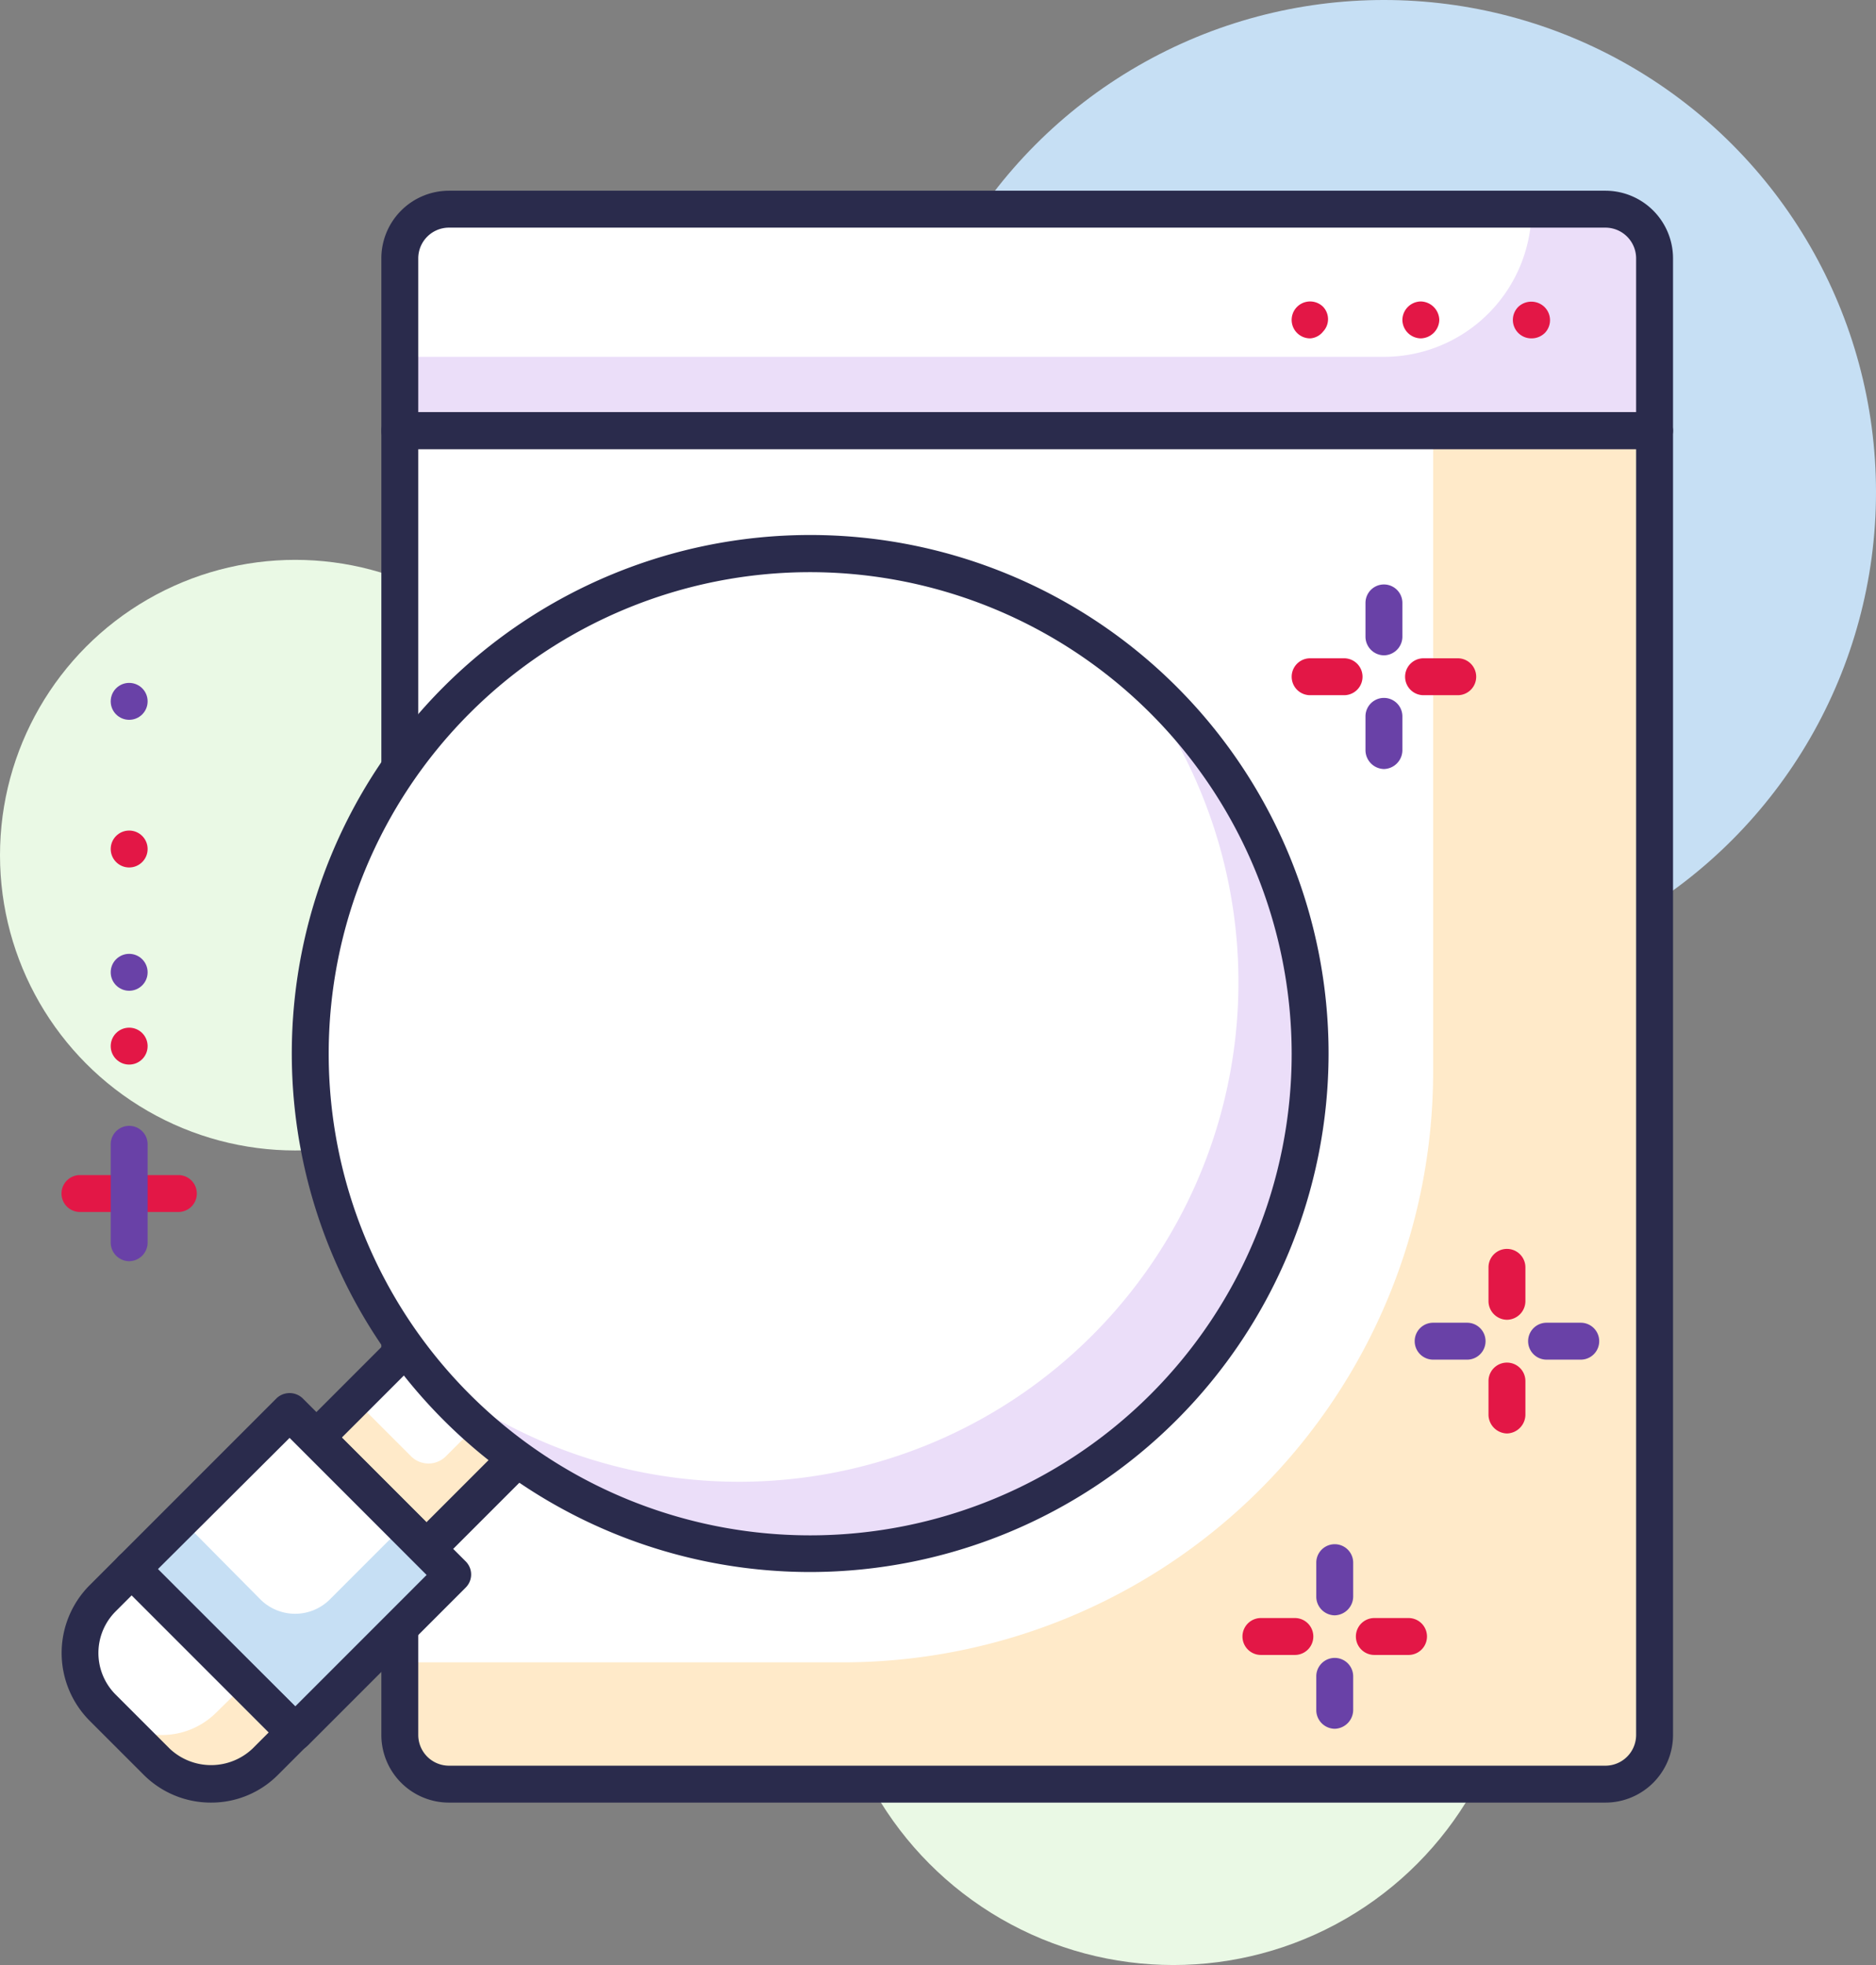 <svg id="colored_icon7" xmlns="http://www.w3.org/2000/svg" viewBox="0 0 76.25 79.85"><rect x="0" y="0" width="76.25" height="79.85" fill="#808080" stroke="none"/><defs><style>.cls-1{fill:#eaf9e5;}.cls-2{fill:#c6dff4;}.cls-3{fill:#ffeac9;}.cls-4{fill:#ebdef9;}.cls-5{fill:#fff;}.cls-6{fill:#2a2b4c;}.cls-7{fill:#e31746;}.cls-8{fill:#6941a7;}</style></defs><title>Asset 77</title><g id="Layer_2" data-name="Layer 2"><g id="Icons"><g id="_2" data-name=" 2"><g id="Layer_43" data-name="Layer 43"><circle class="cls-1" cx="47.69" cy="65.85" r="14"/><circle class="cls-1" cx="12" cy="34.75" r="12"/><circle class="cls-2" cx="56.25" cy="20" r="20"/><path class="cls-3" d="M16.25,17.55h51v53a2,2,0,0,1-2,2h-47a2,2,0,0,1-2-2v-53Z"/><path class="cls-4" d="M18.25,8.55h47a2,2,0,0,1,2,2v7h-51v-7A2,2,0,0,1,18.25,8.55Z"/><path class="cls-5" d="M16.25,17.55h42v26a24,24,0,0,1-24,24h-18v-50Z"/><path class="cls-5" d="M62.25,8.5h-44a2,2,0,0,0-2,2v4h40a6,6,0,0,0,6-6Z"/><path class="cls-6" d="M65.25,73.25h-47A2.75,2.75,0,0,1,15.5,70.5h0v-53a.77.77,0,0,1,.75-.75h51a.77.77,0,0,1,.75.75v53a2.75,2.75,0,0,1-2.75,2.75ZM17,18.25V70.5a1.25,1.25,0,0,0,1.25,1.25h47A1.25,1.25,0,0,0,66.5,70.5V18.25Z"/><path class="cls-6" d="M67.25,18.25h-51a.76.76,0,0,1-.75-.75v-7a2.75,2.75,0,0,1,2.75-2.75h47A2.75,2.75,0,0,1,68,10.5v7A.76.76,0,0,1,67.25,18.25ZM17,16.75H66.5V10.5a1.25,1.25,0,0,0-1.25-1.25h-47A1.25,1.25,0,0,0,17,10.5Z"/><path class="cls-7" d="M7.25,49.25h-4a.75.75,0,0,1,0-1.5h4a.75.75,0,0,1,0,1.5Z"/><path class="cls-8" d="M5.25,51.25a.76.76,0,0,1-.75-.75v-4a.75.75,0,0,1,1.5,0v4A.76.76,0,0,1,5.25,51.25Z"/><circle class="cls-7" cx="5.25" cy="42.51" r="0.75"/><circle class="cls-8" cx="5.25" cy="39.51" r="0.75"/><circle class="cls-7" cx="5.25" cy="34.5" r="0.75"/><circle class="cls-8" cx="5.25" cy="28.5" r="0.75"/><path class="cls-7" d="M53.26,13.75a.75.75,0,1,1,.52-1.28.73.73,0,0,1,0,1l0,0A.73.73,0,0,1,53.26,13.75Z"/><path class="cls-7" d="M57,13a.76.76,0,0,1,.75-.75h0a.77.77,0,0,1,.75.75h0a.77.77,0,0,1-.75.75h0A.76.76,0,0,1,57,13Z"/><path class="cls-7" d="M62.24,13.75a.75.75,0,0,1-.53-1.28.77.77,0,0,1,1.06,0A.75.75,0,0,1,63,13a.74.74,0,0,1-.21.53A.77.77,0,0,1,62.24,13.75Z"/><rect class="cls-3" x="14.13" y="55.18" width="6.54" height="6.36" transform="translate(-36.17 29.4) rotate(-45)"/><path class="cls-5" d="M16.71,59.18l-2.29-2.29h0l3.12-3.13h0l3,3h0l-2.42,2.42A1,1,0,0,1,16.71,59.18Z"/><path class="cls-6" d="M17.33,63.67a.75.75,0,0,1-.53-.22L12.3,59a.75.75,0,0,1,0-1.06l4.63-4.63a.77.77,0,0,1,1.06,0l4.5,4.5a.75.75,0,0,1,0,1.06l-4.63,4.63A.75.75,0,0,1,17.33,63.67Zm-3.44-5.25,3.44,3.44,3.57-3.57-3.44-3.44Z"/><rect class="cls-2" x="7.34" y="59.19" width="9.08" height="9.38" transform="translate(-41.69 27.11) rotate(-45)"/><path class="cls-5" d="M10.59,65,7.37,61.75h0l4.4-4.39h0L16.4,62h0l-3,3A2,2,0,0,1,10.59,65Z"/><path class="cls-6" d="M12,71.15h0a.75.75,0,0,1-.53-.22L4.82,64.3a.75.75,0,0,1,0-1.06l6.42-6.42a.77.77,0,0,1,1.06,0l6.63,6.63a.75.75,0,0,1,0,1.06l-6.42,6.42A.75.75,0,0,1,12,71.15ZM6.41,63.77,12,69.34,17.34,64l-5.57-5.57Z"/><path class="cls-5" d="M4.16,69.38l2.21,2.21a3.13,3.13,0,0,0,4.42,0L12,70.4,5.35,63.77,4.16,65A3.13,3.13,0,0,0,4.16,69.38Z"/><path class="cls-3" d="M10,68.4,8.79,69.59a3.13,3.13,0,0,1-4.42,0l-.21-.21h0l2.21,2.21a3.13,3.13,0,0,0,4.42,0L12,70.4Z"/><path class="cls-6" d="M8.58,73.25a3.86,3.86,0,0,1-2.74-1.13L3.63,69.91a3.9,3.9,0,0,1,0-5.48l1.19-1.19A.75.75,0,0,1,5.35,63h0a.75.75,0,0,1,.53.22l6.63,6.63a.75.75,0,0,1,0,1.06l-1.19,1.19A3.82,3.82,0,0,1,8.58,73.25ZM5.35,64.83l-.66.66a2.39,2.39,0,0,0,0,3.36h0L6.9,71.06a2.45,2.45,0,0,0,3.36,0l.66-.66Z"/><path class="cls-5" d="M32.93,22.5A20.32,20.32,0,1,1,12.62,42.83v0A20.33,20.33,0,0,1,32.93,22.5Z"/><path class="cls-4" d="M45.7,27A20.3,20.3,0,0,1,17.14,55.59,20.3,20.3,0,1,0,48.66,30,19.79,19.79,0,0,0,45.7,27Z"/><path class="cls-6" d="M32.93,63.88A21.07,21.07,0,1,1,54,42.81h0A21.09,21.09,0,0,1,32.93,63.88Zm0-40.63A19.57,19.57,0,1,0,52.5,42.82h0A19.59,19.59,0,0,0,32.93,23.25Z"/><path class="cls-7" d="M52.63,67.25H51.25a.75.75,0,0,1,0-1.5h1.38a.75.75,0,0,1,0,1.5Z"/><path class="cls-7" d="M57.25,67.25H55.86a.75.75,0,0,1,0-1.5h1.39a.75.75,0,0,1,0,1.5Z"/><path class="cls-8" d="M54.25,70.25a.76.76,0,0,1-.75-.75V68.12a.75.75,0,0,1,1.5,0V69.5A.77.77,0,0,1,54.25,70.25Z"/><path class="cls-8" d="M54.25,65.64a.76.76,0,0,1-.75-.75V63.5a.75.75,0,0,1,1.5,0v1.39A.77.77,0,0,1,54.25,65.64Z"/><path class="cls-8" d="M59.63,55.25H58.25a.75.75,0,0,1,0-1.5h1.38a.75.75,0,0,1,0,1.5Z"/><path class="cls-8" d="M64.25,55.25H62.86a.75.75,0,0,1,0-1.5h1.39a.75.75,0,0,1,0,1.5Z"/><path class="cls-7" d="M61.25,58.25a.77.77,0,0,1-.75-.75V56.12a.75.75,0,0,1,1.5,0V57.5A.77.77,0,0,1,61.25,58.25Z"/><path class="cls-7" d="M61.25,53.63a.76.76,0,0,1-.75-.75V51.5a.75.75,0,0,1,1.5,0v1.38A.76.76,0,0,1,61.25,53.63Z"/><path class="cls-7" d="M54.63,28.25H53.25a.75.75,0,0,1,0-1.5h1.38a.75.75,0,0,1,0,1.5Z"/><path class="cls-7" d="M59.25,28.25H57.86a.75.75,0,0,1,0-1.5h1.39a.75.75,0,0,1,0,1.5Z"/><path class="cls-8" d="M56.25,31.25a.77.77,0,0,1-.75-.75V29.11a.75.75,0,0,1,1.5,0V30.5A.77.77,0,0,1,56.25,31.25Z"/><path class="cls-8" d="M56.25,26.63a.76.76,0,0,1-.75-.75V24.5a.75.75,0,0,1,1.5,0v1.38A.76.76,0,0,1,56.25,26.63Z"/></g></g></g></g></svg>